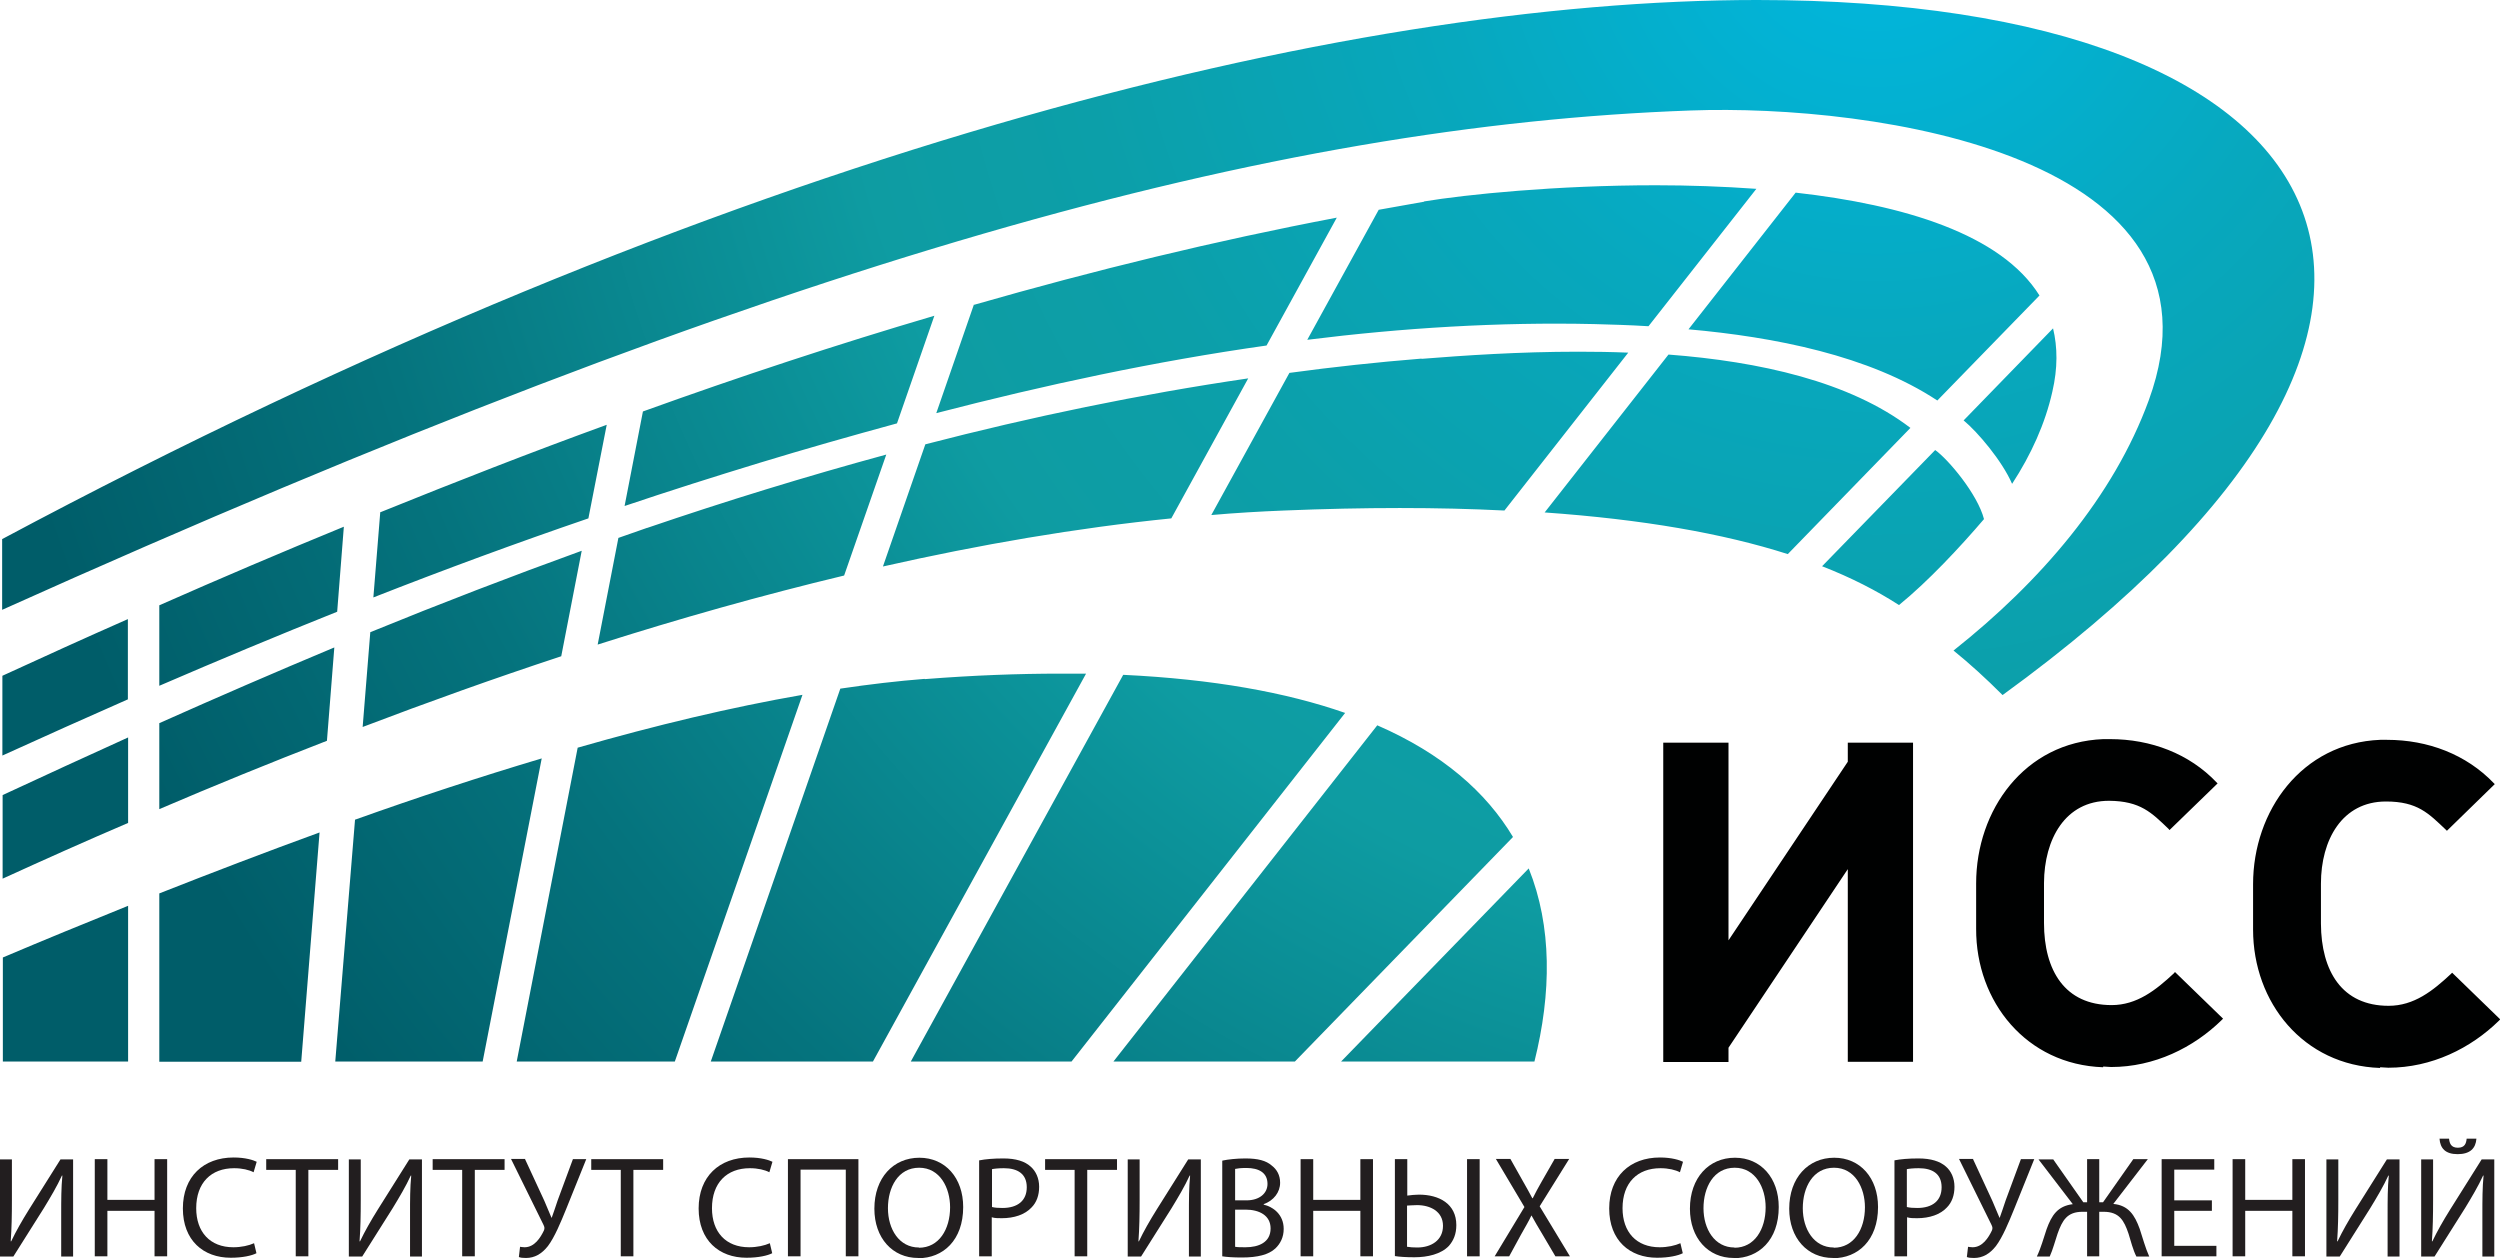 <?xml version="1.0" encoding="UTF-8"?> <svg xmlns="http://www.w3.org/2000/svg" xmlns:xlink="http://www.w3.org/1999/xlink" id="Layer_2" viewBox="0 0 104.99 52.84"><defs><style> .cls-1 { fill: #221e1f; } .cls-2 { fill: url(#radial-gradient); } .cls-3 { fill: #000101; } </style><radialGradient id="radial-gradient" cx="78.82" cy="-3.94" fx="78.82" fy="-3.94" r="81.19" gradientUnits="userSpaceOnUse"><stop offset="0" stop-color="#00b8e1"></stop><stop offset=".23" stop-color="#07a8be"></stop><stop offset=".42" stop-color="#0c9fa9"></stop><stop offset=".54" stop-color="#0e9ca2"></stop><stop offset=".81" stop-color="#05737d"></stop><stop offset="1" stop-color="#005d69"></stop></radialGradient></defs><g id="Layer_1-2" data-name="Layer_1"><g><path class="cls-3" d="M88.32,44.82c-3.22-.11-5.34-2.75-5.33-5.81v-1.91c0-3.08,2.03-5.93,5.34-6.06h.28c1.72,0,3.33.61,4.48,1.82l.04.04-2.02,1.96-.04-.05c-.71-.68-1.18-1.17-2.5-1.18-1.84,0-2.72,1.61-2.73,3.45v1.68c0,2,.88,3.45,2.84,3.45,1.06,0,1.86-.63,2.62-1.34l.04-.05,2.02,1.96-.05.05c-1.19,1.17-2.84,1.98-4.65,1.98-.12,0-.23-.02-.33-.02M99.96,44.82c.1,0,.22.02.34.02,1.81,0,3.46-.81,4.65-1.98l.05-.05-2.02-1.96-.05.05c-.76.71-1.55,1.34-2.62,1.34-1.95,0-2.83-1.45-2.84-3.45v-1.68c0-1.84.89-3.45,2.73-3.45,1.33,0,1.79.5,2.51,1.18l.05.05,2.01-1.96-.04-.04c-1.16-1.21-2.77-1.82-4.49-1.82h-.28c-3.3.13-5.34,2.99-5.34,6.06v1.91c0,3.06,2.11,5.7,5.33,5.81M80.34,44.6v-13.41h-2.74v.8l-5.01,7.5v-8.3h-2.74v13.41h2.74v-.6l5.01-7.5v8.09h2.74Z"></path><path class="cls-2" d="M.12,40.21v4.37h5.26v-6.54c-1.78.72-3.54,1.44-5.26,2.17M56.32,44.58h8.12c.72-2.88.74-5.67-.24-8.11l-7.88,8.11ZM6.69,37.52v7.07h5.96l.77-9.63c-2.25.82-4.5,1.68-6.73,2.56M14.91,34.42l-.83,10.16h6.19l2.48-12.73c-2.58.77-5.2,1.63-7.83,2.57M.11,33.39v3.51c1.71-.78,3.47-1.57,5.27-2.34v-3.59c-1.77.8-3.52,1.61-5.27,2.42M46.77,44.58h7.61l9.16-9.43c-1.13-1.89-2.97-3.5-5.7-4.69l-11.08,14.12ZM24.26,31.4l-2.56,13.18h6.64l5.36-15.4c-2.99.52-6.17,1.28-9.44,2.22M38.25,44.58h6.75l11.49-14.64c-2.46-.86-5.54-1.42-9.32-1.6l-8.92,16.24ZM38.83,28.51c-1.14.09-2.33.23-3.54.41l-5.44,15.66h6.81l8.95-16.29c-.36,0-.72,0-1.08,0-1.76,0-3.65.07-5.69.23M6.69,30.37v3.61c2.29-.98,4.64-1.94,7.04-2.87l.31-3.92c-2.46,1.03-4.91,2.09-7.35,3.18M.1,28.38v3.35c1.76-.8,3.52-1.59,5.27-2.36v-3.37c-1.77.78-3.53,1.58-5.27,2.38M15.55,26.56l-.32,3.97c2.73-1.04,5.52-2.04,8.34-2.97l.86-4.43c-2.95,1.07-5.92,2.21-8.88,3.42M6.69,25.42v3.38c2.48-1.07,4.97-2.11,7.47-3.11l.28-3.57c-2.61,1.07-5.19,2.17-7.75,3.3M27.17,22.17c-.4.14-.8.28-1.2.42l-.87,4.48c3.42-1.09,6.89-2.07,10.35-2.9l1.77-5.08c-3.38.92-6.73,1.95-10.04,3.08M76.52,23.78c1.23.48,2.3,1.03,3.23,1.63,1.22-.99,2.59-2.46,3.57-3.61-.27-1.05-1.51-2.52-2.05-2.9l-4.75,4.88ZM15.97,21.5l-.29,3.59c2.98-1.17,5.99-2.28,9.03-3.32l.77-3.93c-3.19,1.16-6.36,2.4-9.5,3.67M38.86,18.66l-1.78,5.13c4.07-.92,8.13-1.62,12.11-2.02l3.23-5.88c-4.57.67-9.09,1.61-13.56,2.77M64.86,21.52c4.12.29,7.5.88,10.22,1.75l5.15-5.3c-2.55-1.95-6.35-2.79-10.16-3.08l-5.2,6.63ZM59.7,15.06c-1.86.15-3.71.35-5.55.6l-3.28,5.97c1.02-.09,2.04-.15,3.05-.19,3.41-.14,6.49-.14,9.26,0l5.2-6.63c-.71-.03-1.41-.04-2.1-.04-2.5,0-4.82.16-6.58.3M82.47,17.66c.58.48,1.61,1.69,2.03,2.66.8-1.23,1.39-2.53,1.69-3.87.23-.99.22-1.87.03-2.66l-3.76,3.87ZM27,17.28l-.77,3.97c1.87-.63,3.76-1.23,5.66-1.81,1.9-.58,3.84-1.13,5.78-1.66l1.57-4.52c-4.11,1.21-8.19,2.56-12.24,4.02M40.9,12.79l-1.58,4.56c4.55-1.18,9.2-2.18,13.87-2.84l2.95-5.37c-5.1.97-10.18,2.21-15.23,3.66M70.91,13.83c3.6.32,7.59,1.1,10.45,2.99l4.29-4.41c-1.61-2.58-5.71-3.81-10.24-4.32l-4.5,5.74ZM59.81,8.47c-.64.11-1.27.23-1.91.34l-3,5.46c4.01-.5,8.03-.75,12.05-.66.71.02,1.48.04,2.28.09l4.53-5.77c-1.41-.1-2.83-.15-4.22-.15-4.19,0-7.99.39-9.74.68M.09,22.64v2.97C32.98,10.82,53.45,5.27,71,4.64c7.67-.28,23,1.87,19.24,12.17-1.48,4.05-4.55,7.62-8.2,10.51.69.56,1.35,1.16,2.06,1.87C106.14,13.19,98.78,0,73.8,0,56.43,0,30.54,6.38.09,22.64"></path><g><path class="cls-1" d="M.5,48.68v1.72c0,.64-.01,1.18-.05,1.73h.02c.2-.42.45-.86.75-1.34l1.32-2.1h.53v4.08h-.5v-1.74c0-.66,0-1.15.05-1.66h-.02c-.2.44-.48.91-.76,1.37l-1.28,2.03h-.56v-4.08h.5Z"></path><path class="cls-1" d="M4.51,48.68v1.71h1.98v-1.71h.53v4.08h-.53v-1.91h-1.98v1.91h-.53v-4.08h.53Z"></path><path class="cls-1" d="M10.77,52.63c-.19.1-.58.19-1.08.19-1.15,0-2.01-.73-2.01-2.07s.87-2.14,2.13-2.14c.5,0,.83.11.97.18l-.13.44c-.19-.1-.48-.17-.82-.17-.96,0-1.59.61-1.59,1.68,0,1,.58,1.64,1.56,1.64.33,0,.65-.07.87-.17l.1.42Z"></path><path class="cls-1" d="M12.42,49.13h-1.24v-.45h3.02v.45h-1.25v3.63h-.53v-3.63Z"></path><path class="cls-1" d="M15.15,48.68v1.72c0,.64-.01,1.18-.05,1.73h.02c.2-.42.45-.86.75-1.34l1.32-2.1h.53v4.08h-.5v-1.74c0-.66,0-1.15.05-1.66h-.02c-.2.44-.48.91-.76,1.37l-1.28,2.03h-.56v-4.08h.5Z"></path><path class="cls-1" d="M19.41,49.13h-1.24v-.45h3.02v.45h-1.25v3.63h-.53v-3.63Z"></path><path class="cls-1" d="M22.05,48.68l.81,1.75c.1.24.2.48.3.71h.01c.08-.21.15-.44.25-.73l.64-1.73h.56l-.85,2.11c-.22.54-.48,1.17-.76,1.54-.26.33-.56.5-.92.5-.14,0-.23-.01-.3-.04l.05-.43s.11.02.19.02c.42,0,.67-.41.81-.7.04-.09.03-.15-.02-.25l-1.36-2.76h.6Z"></path><path class="cls-1" d="M26.07,49.13h-1.24v-.45h3.02v.45h-1.25v3.63h-.53v-3.63Z"></path><path class="cls-1" d="M32.43,52.63c-.19.1-.58.19-1.08.19-1.15,0-2.01-.73-2.01-2.07s.87-2.14,2.13-2.14c.5,0,.83.11.97.18l-.13.44c-.19-.1-.48-.17-.82-.17-.96,0-1.59.61-1.59,1.68,0,1,.58,1.64,1.56,1.64.33,0,.65-.07.87-.17l.1.42Z"></path><path class="cls-1" d="M36.05,48.68v4.08h-.53v-3.64h-1.9v3.64h-.53v-4.08h2.96Z"></path><path class="cls-1" d="M38.56,52.83c-1.08,0-1.84-.84-1.84-2.07,0-1.3.8-2.14,1.89-2.14s1.84.85,1.84,2.07c0,1.4-.85,2.15-1.89,2.15h0ZM38.59,52.4c.84,0,1.31-.77,1.31-1.7,0-.81-.42-1.66-1.3-1.66s-1.31.82-1.31,1.7.47,1.65,1.3,1.65h0Z"></path><path class="cls-1" d="M41.13,48.73c.25-.05.59-.08,1.01-.08.52,0,.9.12,1.14.34.22.19.36.49.36.85s-.11.66-.32.87c-.28.3-.73.45-1.25.45-.16,0-.3,0-.42-.04v1.64h-.53v-4.03ZM41.66,50.69c.12.03.26.04.44.04.64,0,1.02-.31,1.02-.87s-.38-.8-.96-.8c-.23,0-.41.02-.5.04v1.58Z"></path><path class="cls-1" d="M45.13,49.13h-1.24v-.45h3.02v.45h-1.25v3.63h-.53v-3.63Z"></path><path class="cls-1" d="M47.86,48.68v1.72c0,.64-.01,1.18-.05,1.73h.02c.2-.42.45-.86.75-1.34l1.32-2.1h.53v4.08h-.5v-1.74c0-.66,0-1.15.05-1.66h-.02c-.2.44-.48.91-.76,1.37l-1.28,2.03h-.56v-4.08h.5Z"></path><path class="cls-1" d="M51.34,48.74c.23-.05.6-.09.96-.09.53,0,.87.09,1.11.3.21.16.35.4.35.72,0,.4-.27.75-.69.9v.02c.39.09.84.41.84,1.02,0,.35-.14.62-.35.82-.28.26-.74.38-1.41.38-.36,0-.64-.02-.82-.05v-4.01ZM51.87,50.41h.48c.55,0,.88-.3.88-.69,0-.47-.36-.67-.89-.67-.24,0-.38.02-.47.04v1.32ZM51.87,52.36c.11.02.25.02.44.02.54,0,1.05-.2,1.05-.79,0-.55-.48-.79-1.05-.79h-.44v1.56Z"></path><path class="cls-1" d="M55.15,48.68v1.71h1.98v-1.71h.53v4.08h-.53v-1.91h-1.98v1.91h-.53v-4.08h.53Z"></path><path class="cls-1" d="M59.1,48.68v1.53c.12-.02.36-.04.49-.04.84,0,1.57.38,1.57,1.28,0,.38-.12.65-.31.87-.33.35-.9.48-1.45.48-.36,0-.64-.02-.82-.05v-4.07h.53ZM59.1,52.36c.11.02.25.03.42.03.58,0,1.08-.3,1.08-.91s-.54-.87-1.09-.87c-.19,0-.35.02-.42.02v1.73ZM62.14,48.68v4.08h-.53v-4.08h.53Z"></path><path class="cls-1" d="M65.32,52.76l-.53-.9c-.21-.35-.34-.57-.47-.81h-.01c-.11.24-.24.45-.44.81l-.49.9h-.61l1.25-2.07-1.2-2.02h.61l.54.96c.15.27.27.47.38.69h.02c.12-.24.22-.43.37-.69l.55-.96h.61l-1.24,1.99,1.27,2.1h-.61Z"></path><path class="cls-1" d="M70.67,52.63c-.19.1-.58.19-1.08.19-1.15,0-2.01-.73-2.01-2.07s.87-2.14,2.13-2.14c.5,0,.83.11.97.18l-.13.44c-.19-.1-.48-.17-.82-.17-.96,0-1.59.61-1.59,1.68,0,1,.58,1.64,1.56,1.64.33,0,.65-.07.87-.17l.1.42Z"></path><path class="cls-1" d="M72.81,52.83c-1.08,0-1.84-.84-1.84-2.07,0-1.3.8-2.14,1.89-2.14s1.84.85,1.84,2.07c0,1.4-.85,2.15-1.89,2.15h0ZM72.84,52.4c.84,0,1.31-.77,1.31-1.7,0-.81-.42-1.66-1.3-1.66s-1.31.82-1.31,1.7.47,1.65,1.3,1.65h0Z"></path><path class="cls-1" d="M76.98,52.83c-1.08,0-1.84-.84-1.84-2.07,0-1.3.8-2.14,1.89-2.14s1.84.85,1.84,2.07c0,1.4-.85,2.15-1.89,2.15h0ZM77.01,52.4c.84,0,1.31-.77,1.31-1.7,0-.81-.42-1.66-1.3-1.66s-1.31.82-1.31,1.7.47,1.65,1.3,1.65h0Z"></path><path class="cls-1" d="M79.56,48.73c.25-.05.59-.08,1.01-.08.52,0,.9.12,1.15.34.22.19.36.49.36.85s-.11.66-.32.87c-.28.3-.73.45-1.25.45-.16,0-.3,0-.42-.04v1.64h-.53v-4.03ZM80.08,50.69c.12.03.26.04.44.04.64,0,1.02-.31,1.02-.87s-.38-.8-.96-.8c-.23,0-.41.02-.5.04v1.58Z"></path><path class="cls-1" d="M82.86,48.68l.81,1.75c.1.24.2.48.3.71h.01c.08-.21.15-.44.25-.73l.64-1.73h.56l-.85,2.11c-.22.54-.48,1.17-.76,1.54-.26.33-.56.5-.92.5-.14,0-.23-.01-.3-.04l.05-.43s.11.02.19.02c.42,0,.67-.41.81-.7.04-.09.03-.15-.02-.25l-1.36-2.76h.6Z"></path><path class="cls-1" d="M86.22,48.68l1.27,1.81h.16v-1.81h.51v1.81h.16l1.27-1.81h.61l-1.45,1.88c.64.06.9.47,1.11,1.05.13.39.23.78.4,1.16h-.54c-.14-.27-.24-.67-.33-.96-.19-.56-.39-.92-1.05-.92h-.18v1.87h-.51v-1.87h-.19c-.65,0-.85.36-1.05.92-.1.29-.2.68-.33.96h-.54c.18-.38.28-.77.41-1.15.21-.58.46-.97,1.1-1.05l-1.44-1.88h.61Z"></path><path class="cls-1" d="M92.89,50.85h-1.58v1.47h1.77v.44h-2.3v-4.08h2.21v.44h-1.68v1.29h1.58v.44Z"></path><path class="cls-1" d="M94.29,48.68v1.71h1.98v-1.71h.53v4.08h-.53v-1.91h-1.98v1.91h-.53v-4.08h.53Z"></path><path class="cls-1" d="M98.2,48.68v1.72c0,.64-.01,1.18-.05,1.73h.02c.2-.42.45-.86.75-1.34l1.32-2.1h.53v4.08h-.5v-1.74c0-.66,0-1.15.05-1.66h-.02c-.2.44-.48.91-.76,1.37l-1.28,2.03h-.56v-4.08h.5Z"></path><path class="cls-1" d="M102.18,48.68v1.72c0,.64-.01,1.18-.05,1.73h.02c.2-.42.45-.86.75-1.34l1.32-2.1h.53v4.08h-.5v-1.74c0-.66,0-1.15.05-1.66h-.02c-.2.44-.48.91-.76,1.37l-1.28,2.03h-.56v-4.08h.5ZM102.85,47.82c.02.19.08.38.37.38s.35-.18.37-.38h.41c-.03.41-.27.65-.79.65s-.73-.25-.76-.65h.41Z"></path></g></g></g></svg> 